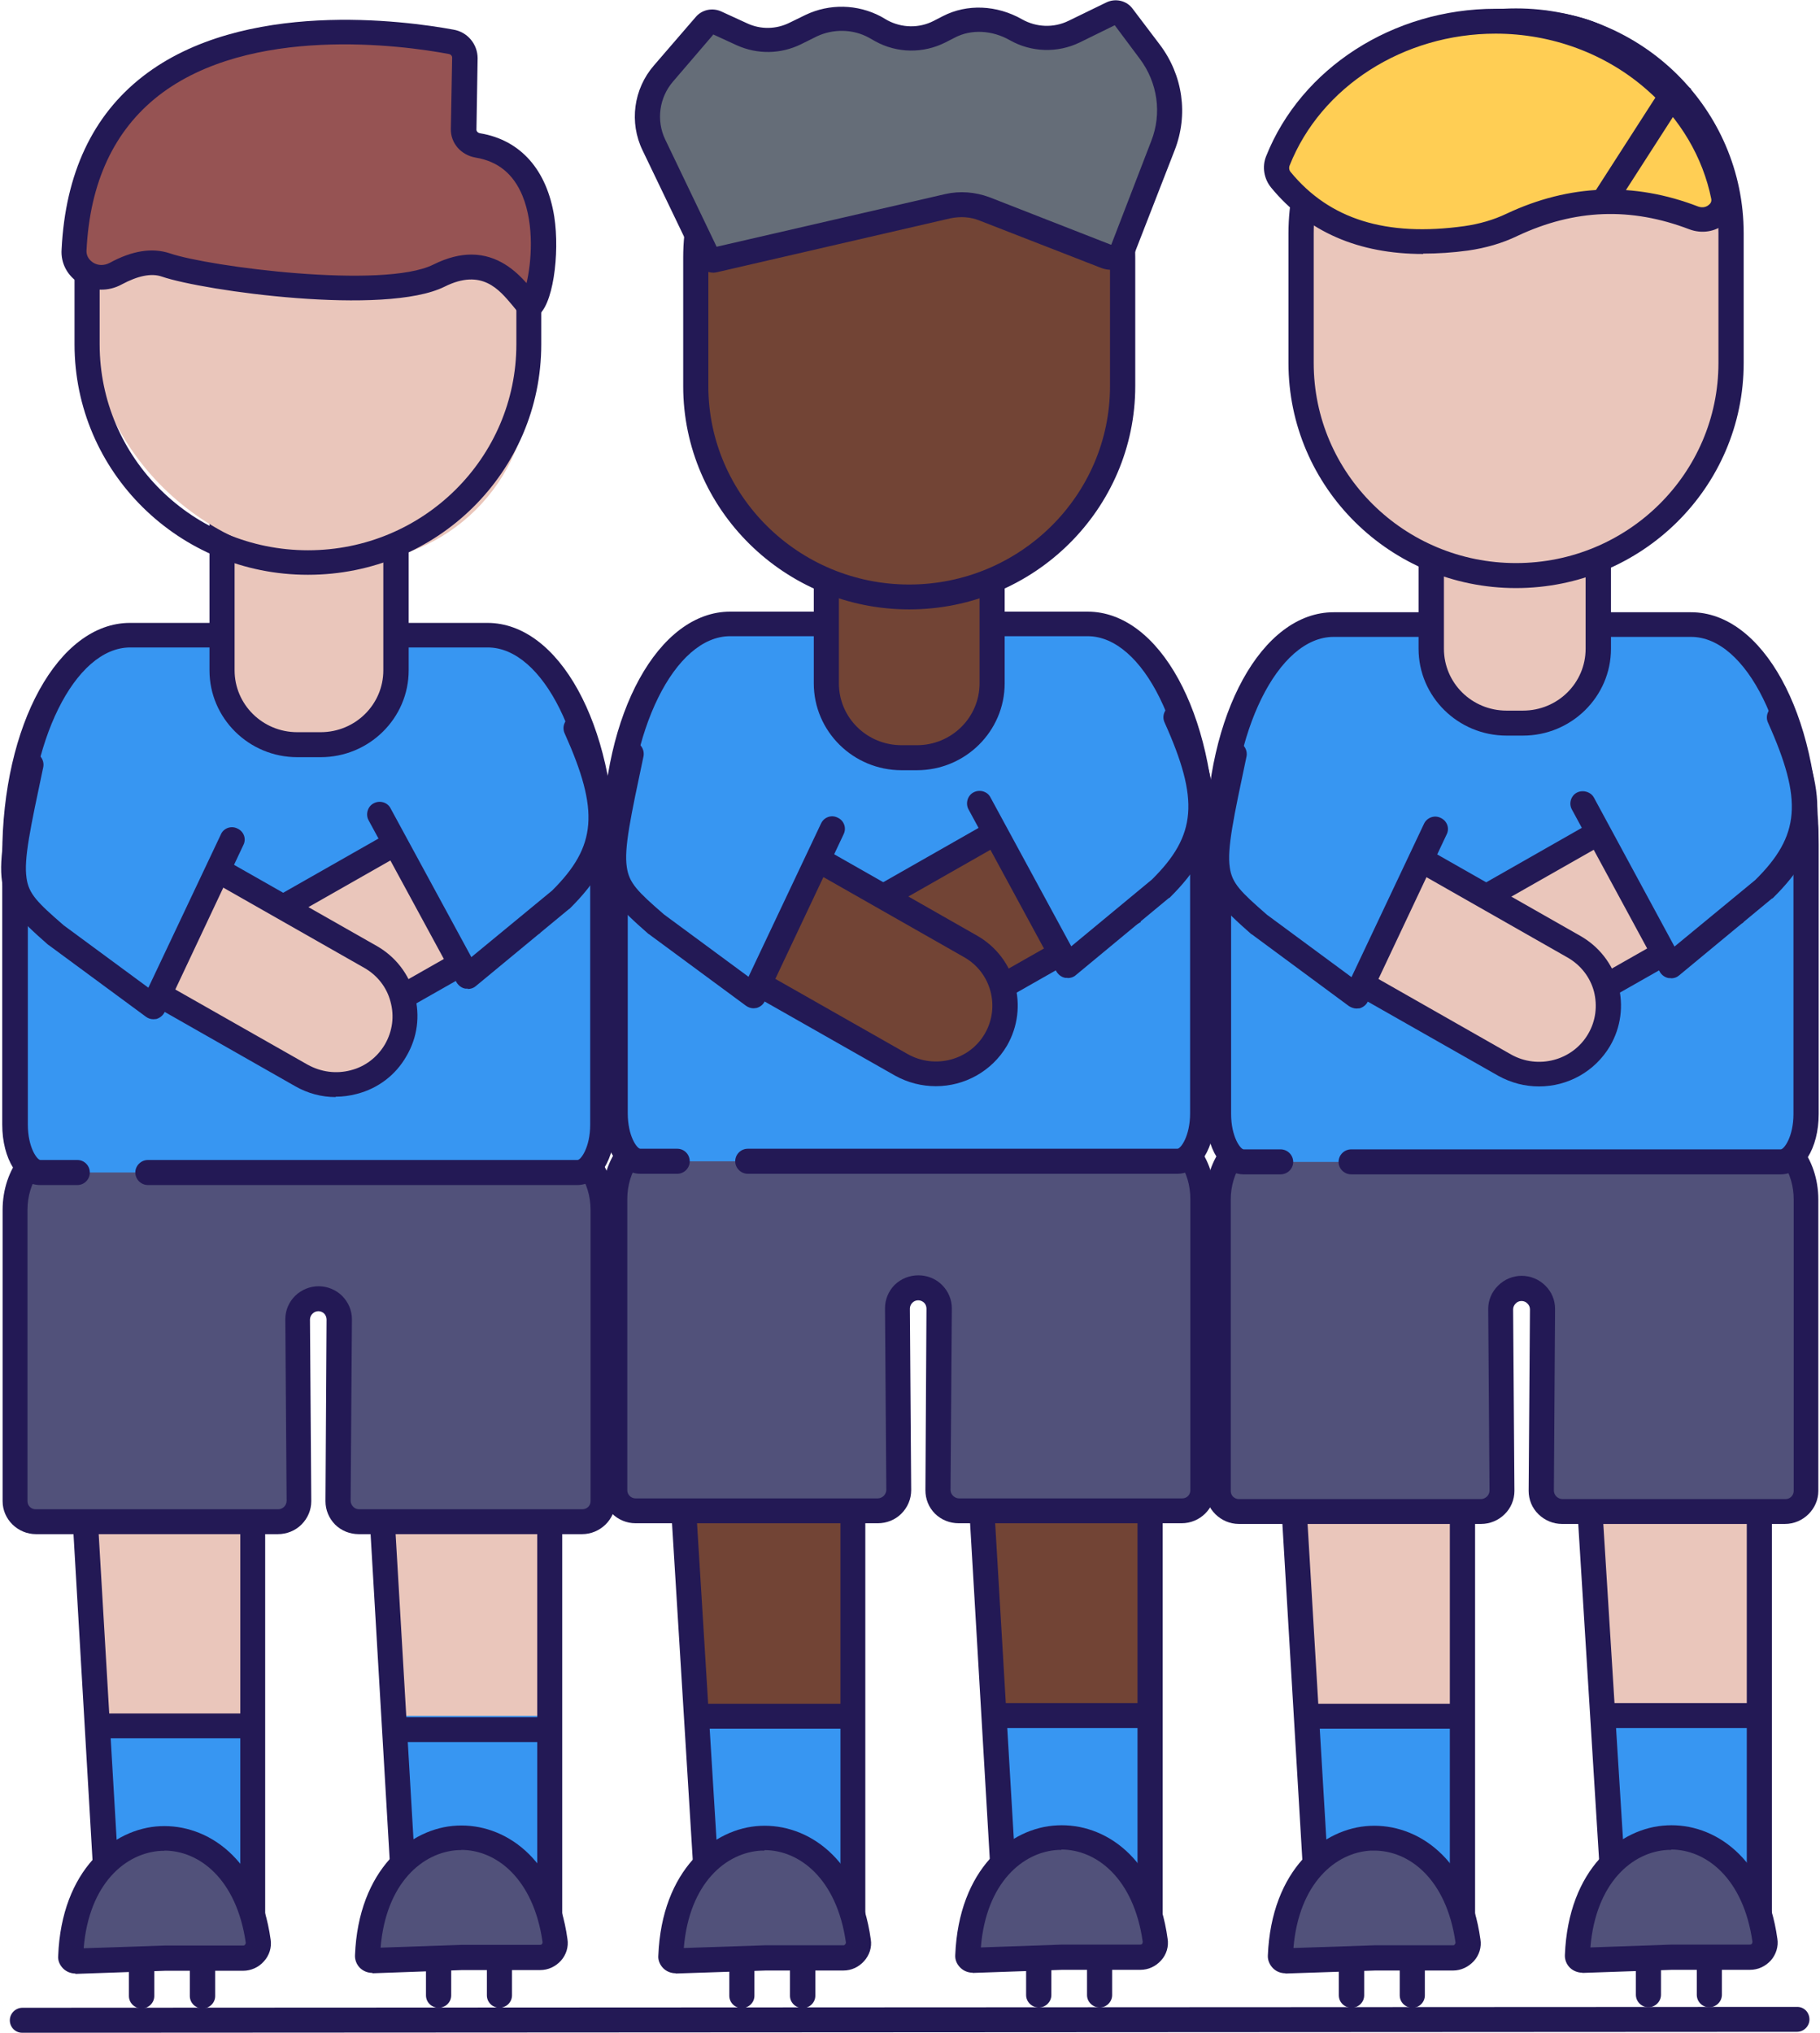 <svg xmlns="http://www.w3.org/2000/svg" xmlns:xlink="http://www.w3.org/1999/xlink" width="60px" height="67px" viewBox="0 0 60 67"><g id="surface1"><path style=" stroke:none;fill-rule:nonzero;fill:rgb(91.765%,77.647%,73.333%);fill-opacity:1;" d="M 18.125 64.094 L 18.125 47.301 L 12.473 47.301 L 12.73 51.922 L 13.422 64.094 "></path><path style=" stroke:none;fill-rule:nonzero;fill:rgb(21.569%,58.824%,94.902%);fill-opacity:1;" d="M 13.234 56.555 L 18.125 56.555 L 18.125 64.094 L 13.234 64.094 Z M 13.234 56.555 "></path><path style=" stroke:none;fill-rule:nonzero;fill:rgb(13.725%,9.804%,33.333%);fill-opacity:1;" d="M 13.012 64.117 L 12.027 47.324 L 18.535 47.324 L 18.535 64.082 L 17.711 64.082 L 17.711 48.309 L 12.91 48.309 L 13.832 64.051 Z M 13.012 64.117 "></path><path style=" stroke:none;fill-rule:nonzero;fill:rgb(31.765%,31.765%,47.843%);fill-opacity:1;" d="M 15.238 64.516 L 12.285 64.617 C 12.191 64.617 12.121 64.547 12.121 64.453 C 12.32 59.531 17.629 59.195 18.305 63.949 C 18.348 64.246 18.117 64.504 17.816 64.504 L 15.238 64.504 Z M 15.238 64.516 "></path><path style=" stroke:none;fill-rule:nonzero;fill:rgb(13.725%,9.804%,33.333%);fill-opacity:1;" d="M 12.277 65.027 C 12.121 65.027 11.977 64.969 11.867 64.863 C 11.758 64.754 11.695 64.598 11.703 64.445 C 11.816 61.621 13.523 60.242 15.07 60.172 C 16.609 60.098 18.332 61.219 18.707 63.91 C 18.75 64.168 18.664 64.434 18.492 64.625 C 18.312 64.82 18.074 64.934 17.805 64.934 L 15.238 64.934 L 12.297 65.039 C 12.297 65.039 12.285 65.039 12.277 65.039 Z M 15.207 60.98 C 15.172 60.98 15.137 60.98 15.102 60.98 C 13.941 61.043 12.723 62.059 12.547 64.195 L 15.23 64.102 L 17.805 64.102 C 17.828 64.102 17.844 64.102 17.867 64.074 C 17.879 64.066 17.887 64.043 17.887 64.012 C 17.586 61.906 16.352 60.973 15.207 60.973 Z M 15.207 60.98 "></path><path style=" stroke:none;fill-rule:nonzero;fill:rgb(13.725%,9.804%,33.333%);fill-opacity:1;" d="M 16.461 66.176 C 16.238 66.176 16.051 65.996 16.051 65.766 L 16.051 64.625 C 16.051 64.402 16.238 64.215 16.461 64.215 C 16.691 64.215 16.879 64.402 16.879 64.625 L 16.879 65.766 C 16.879 65.996 16.691 66.176 16.461 66.176 Z M 16.461 66.176 "></path><path style=" stroke:none;fill-rule:nonzero;fill:rgb(13.725%,9.804%,33.333%);fill-opacity:1;" d="M 14.457 66.176 C 14.23 66.176 14.043 65.996 14.043 65.766 L 14.043 64.625 C 14.043 64.402 14.23 64.215 14.457 64.215 C 14.688 64.215 14.875 64.402 14.875 64.625 L 14.875 65.766 C 14.875 65.996 14.688 66.176 14.457 66.176 Z M 14.457 66.176 "></path><path style=" stroke:none;fill-rule:nonzero;fill:rgb(13.725%,9.804%,33.333%);fill-opacity:1;" d="M 13.242 56.598 L 18.137 56.598 L 18.137 57.418 L 13.242 57.418 Z M 13.242 56.598 "></path><path style=" stroke:none;fill-rule:nonzero;fill:rgb(91.765%,77.647%,73.333%);fill-opacity:1;" d="M 8.324 64.117 L 8.324 47.324 L 2.688 47.324 L 2.945 51.945 L 3.629 64.117 "></path><path style=" stroke:none;fill-rule:nonzero;fill:rgb(21.569%,58.824%,94.902%);fill-opacity:1;" d="M 3.43 56.578 L 8.324 56.578 L 8.324 64.117 L 3.43 64.117 Z M 3.43 56.578 "></path><path style=" stroke:none;fill-rule:nonzero;fill:rgb(13.725%,9.804%,33.333%);fill-opacity:1;" d="M 3.215 64.137 L 2.234 47.324 L 8.742 47.324 L 8.742 64.102 L 7.922 64.102 L 7.922 48.309 L 3.121 48.309 L 4.047 64.074 Z M 3.215 64.137 "></path><path style=" stroke:none;fill-rule:nonzero;fill:rgb(31.765%,31.765%,47.843%);fill-opacity:1;" d="M 5.438 64.535 L 2.484 64.641 C 2.395 64.641 2.32 64.566 2.32 64.473 C 2.516 59.555 7.828 59.215 8.504 63.973 C 8.547 64.266 8.316 64.523 8.016 64.523 L 5.438 64.523 Z M 5.438 64.535 "></path><path style=" stroke:none;fill-rule:nonzero;fill:rgb(13.725%,9.804%,33.333%);fill-opacity:1;" d="M 2.484 65.047 C 2.328 65.047 2.184 64.984 2.082 64.883 C 1.969 64.77 1.902 64.617 1.918 64.461 C 2.031 61.629 3.734 60.262 5.281 60.191 C 6.82 60.121 8.547 61.238 8.922 63.93 C 8.961 64.188 8.879 64.453 8.699 64.648 C 8.527 64.844 8.273 64.957 8.016 64.957 L 5.445 64.957 L 2.508 65.059 C 2.508 65.059 2.5 65.059 2.484 65.059 Z M 5.418 61.004 C 5.387 61.004 5.344 61.004 5.312 61.004 C 4.148 61.066 2.934 62.078 2.758 64.215 L 5.438 64.125 L 8.016 64.125 C 8.047 64.125 8.066 64.117 8.078 64.094 C 8.086 64.082 8.102 64.066 8.102 64.031 C 7.797 61.926 6.562 60.996 5.418 60.996 Z M 5.418 61.004 "></path><path style=" stroke:none;fill-rule:nonzero;fill:rgb(13.725%,9.804%,33.333%);fill-opacity:1;" d="M 6.676 66.199 C 6.445 66.199 6.258 66.016 6.258 65.789 L 6.258 64.648 C 6.258 64.422 6.445 64.238 6.676 64.238 C 6.906 64.238 7.094 64.422 7.094 64.648 L 7.094 65.789 C 7.094 66.016 6.906 66.199 6.676 66.199 Z M 6.676 66.199 "></path><path style=" stroke:none;fill-rule:nonzero;fill:rgb(13.725%,9.804%,33.333%);fill-opacity:1;" d="M 4.668 66.199 C 4.438 66.199 4.25 66.016 4.25 65.789 L 4.25 64.648 C 4.25 64.422 4.438 64.238 4.668 64.238 C 4.898 64.238 5.086 64.422 5.086 64.648 L 5.086 65.789 C 5.086 66.016 4.898 66.199 4.668 66.199 Z M 4.668 66.199 "></path><path style=" stroke:none;fill-rule:nonzero;fill:rgb(13.725%,9.804%,33.333%);fill-opacity:1;" d="M 3.453 56.477 L 8.348 56.477 L 8.348 57.293 L 3.453 57.293 Z M 3.453 56.477 "></path><path style=" stroke:none;fill-rule:nonzero;fill:rgb(44.706%,26.667%,20.784%);fill-opacity:1;" d="M 37.914 64.082 L 37.914 47.293 L 32.258 47.293 L 32.523 51.914 L 33.207 64.082 "></path><path style=" stroke:none;fill-rule:nonzero;fill:rgb(21.569%,58.824%,94.902%);fill-opacity:1;" d="M 33.02 56.547 L 37.914 56.547 L 37.914 64.082 L 33.02 64.082 Z M 33.02 56.547 "></path><path style=" stroke:none;fill-rule:nonzero;fill:rgb(13.725%,9.804%,33.333%);fill-opacity:1;" d="M 32.797 64.117 L 31.812 47.324 L 38.328 47.324 L 38.328 64.074 L 37.5 64.074 L 37.5 48.297 L 32.695 48.297 L 33.625 64.043 Z M 32.797 64.117 "></path><path style=" stroke:none;fill-rule:nonzero;fill:rgb(31.765%,31.765%,47.843%);fill-opacity:1;" d="M 35.023 64.504 L 32.07 64.605 C 31.977 64.605 31.906 64.535 31.906 64.445 C 32.105 59.523 37.414 59.188 38.09 63.938 C 38.133 64.238 37.902 64.496 37.602 64.496 L 35.023 64.496 Z M 35.023 64.504 "></path><path style=" stroke:none;fill-rule:nonzero;fill:rgb(13.725%,9.804%,33.333%);fill-opacity:1;" d="M 32.062 65.02 C 31.906 65.02 31.762 64.957 31.66 64.855 C 31.543 64.742 31.48 64.59 31.492 64.434 C 31.609 61.598 33.309 60.234 34.855 60.164 C 36.398 60.086 38.125 61.211 38.492 63.898 C 38.535 64.152 38.457 64.422 38.277 64.617 C 38.102 64.812 37.859 64.926 37.594 64.926 L 35.023 64.926 L 32.086 65.027 C 32.086 65.027 32.07 65.027 32.062 65.027 Z M 34.992 60.973 C 34.965 60.973 34.922 60.973 34.891 60.973 C 33.727 61.031 32.508 62.051 32.336 64.188 L 35.016 64.094 L 37.594 64.094 C 37.621 64.094 37.645 64.082 37.656 64.066 C 37.664 64.051 37.672 64.031 37.672 64 C 37.375 61.898 36.137 60.961 34.992 60.961 Z M 34.992 60.973 "></path><path style=" stroke:none;fill-rule:nonzero;fill:rgb(13.725%,9.804%,33.333%);fill-opacity:1;" d="M 36.254 66.168 C 36.023 66.168 35.836 65.98 35.836 65.758 L 35.836 64.617 C 35.836 64.391 36.023 64.207 36.254 64.207 C 36.477 64.207 36.664 64.391 36.664 64.617 L 36.664 65.758 C 36.664 65.98 36.477 66.168 36.254 66.168 Z M 36.254 66.168 "></path><path style=" stroke:none;fill-rule:nonzero;fill:rgb(13.725%,9.804%,33.333%);fill-opacity:1;" d="M 34.246 66.168 C 34.016 66.168 33.828 65.98 33.828 65.758 L 33.828 64.617 C 33.828 64.391 34.016 64.207 34.246 64.207 C 34.473 64.207 34.66 64.391 34.66 64.617 L 34.66 65.758 C 34.66 65.98 34.473 66.168 34.246 66.168 Z M 34.246 66.168 "></path><path style=" stroke:none;fill-rule:nonzero;fill:rgb(13.725%,9.804%,33.333%);fill-opacity:1;" d="M 33.02 56.133 L 37.914 56.133 L 37.914 56.957 L 33.02 56.957 Z M 33.02 56.133 "></path><path style=" stroke:none;fill-rule:nonzero;fill:rgb(44.706%,26.667%,20.784%);fill-opacity:1;" d="M 28.125 64.102 L 28.125 47.316 L 22.473 47.316 L 22.73 51.934 L 23.418 64.102 "></path><path style=" stroke:none;fill-rule:nonzero;fill:rgb(21.569%,58.824%,94.902%);fill-opacity:1;" d="M 23.23 56.562 L 28.125 56.562 L 28.125 64.102 L 23.23 64.102 Z M 23.23 56.562 "></path><path style=" stroke:none;fill-rule:nonzero;fill:rgb(13.725%,9.804%,33.333%);fill-opacity:1;" d="M 23.012 64.125 L 22.023 48.082 L 28.527 48.082 L 28.527 64.094 L 27.707 64.094 L 27.707 49.016 L 22.906 49.016 L 23.832 64.066 Z M 23.012 64.125 "></path><path style=" stroke:none;fill-rule:nonzero;fill:rgb(31.765%,31.765%,47.843%);fill-opacity:1;" d="M 25.223 64.523 L 22.273 64.625 C 22.18 64.625 22.105 64.555 22.105 64.461 C 22.305 59.547 27.613 59.203 28.289 63.961 C 28.332 64.258 28.102 64.516 27.801 64.516 L 25.223 64.516 Z M 25.223 64.523 "></path><path style=" stroke:none;fill-rule:nonzero;fill:rgb(13.725%,9.804%,33.333%);fill-opacity:1;" d="M 22.273 65.039 C 22.117 65.039 21.969 64.977 21.867 64.875 C 21.754 64.762 21.688 64.605 21.703 64.453 C 21.816 61.629 23.523 60.25 25.07 60.18 C 26.605 60.109 28.332 61.227 28.707 63.922 C 28.75 64.176 28.664 64.445 28.484 64.641 C 28.312 64.832 28.074 64.949 27.801 64.949 L 25.238 64.949 L 22.293 65.047 C 22.293 65.047 22.285 65.047 22.273 65.047 Z M 25.203 60.996 C 25.172 60.996 25.129 60.996 25.102 60.996 C 23.934 61.055 22.719 62.07 22.543 64.207 L 25.223 64.117 L 27.801 64.117 C 27.824 64.117 27.844 64.117 27.863 64.082 C 27.875 64.074 27.887 64.051 27.887 64.023 C 27.586 61.914 26.348 60.98 25.203 60.98 Z M 25.203 60.996 "></path><path style=" stroke:none;fill-rule:nonzero;fill:rgb(13.725%,9.804%,33.333%);fill-opacity:1;" d="M 26.461 66.188 C 26.23 66.188 26.043 66.004 26.043 65.781 L 26.043 64.641 C 26.043 64.41 26.23 64.23 26.461 64.23 C 26.691 64.23 26.879 64.41 26.879 64.641 L 26.879 65.781 C 26.879 66.004 26.691 66.188 26.461 66.188 Z M 26.461 66.188 "></path><path style=" stroke:none;fill-rule:nonzero;fill:rgb(13.725%,9.804%,33.333%);fill-opacity:1;" d="M 24.453 66.188 C 24.227 66.188 24.043 66.004 24.043 65.781 L 24.043 64.641 C 24.043 64.41 24.227 64.23 24.453 64.23 C 24.684 64.23 24.871 64.41 24.871 64.641 L 24.871 65.781 C 24.871 66.004 24.684 66.188 24.453 66.188 Z M 24.453 66.188 "></path><path style=" stroke:none;fill-rule:nonzero;fill:rgb(13.725%,9.804%,33.333%);fill-opacity:1;" d="M 23.219 56.156 L 28.117 56.156 L 28.117 56.977 L 23.219 56.977 Z M 23.219 56.156 "></path><path style=" stroke:none;fill-rule:nonzero;fill:rgb(91.765%,77.647%,73.333%);fill-opacity:1;" d="M 58.004 64.074 L 58.004 47.293 L 52.352 47.293 L 52.617 51.914 L 53.305 64.074 "></path><path style=" stroke:none;fill-rule:nonzero;fill:rgb(21.569%,58.824%,94.902%);fill-opacity:1;" d="M 53.109 56.547 L 58.004 56.547 L 58.004 64.082 L 53.109 64.082 Z M 53.109 56.547 "></path><path style=" stroke:none;fill-rule:nonzero;fill:rgb(13.725%,9.804%,33.333%);fill-opacity:1;" d="M 52.891 64.102 L 51.914 48.363 L 58.414 48.363 L 58.414 64.074 L 57.586 64.074 L 57.586 49.281 L 52.797 49.281 L 53.719 64.043 Z M 52.891 64.102 "></path><path style=" stroke:none;fill-rule:nonzero;fill:rgb(31.765%,31.765%,47.843%);fill-opacity:1;" d="M 55.109 64.504 L 52.164 64.605 C 52.07 64.605 51.992 64.535 51.992 64.445 C 52.191 59.523 57.5 59.188 58.176 63.938 C 58.219 64.238 57.992 64.496 57.688 64.496 L 55.109 64.496 Z M 55.109 64.504 "></path><path style=" stroke:none;fill-rule:nonzero;fill:rgb(13.725%,9.804%,33.333%);fill-opacity:1;" d="M 52.164 65.02 C 52.008 65.02 51.859 64.957 51.754 64.855 C 51.641 64.742 51.582 64.59 51.59 64.434 C 51.703 61.598 53.41 60.234 54.957 60.164 C 56.492 60.086 58.219 61.211 58.594 63.898 C 58.637 64.152 58.551 64.422 58.379 64.617 C 58.199 64.812 57.961 64.926 57.688 64.926 L 55.125 64.926 L 52.18 65.027 C 52.18 65.027 52.172 65.027 52.164 65.027 Z M 55.094 60.973 C 55.059 60.973 55.016 60.973 54.988 60.973 C 53.82 61.031 52.609 62.051 52.43 64.188 L 55.109 64.094 L 57.688 64.094 C 57.711 64.094 57.73 64.094 57.754 64.066 C 57.766 64.051 57.773 64.031 57.773 64 C 57.473 61.898 56.234 60.961 55.094 60.961 Z M 55.094 60.973 "></path><path style=" stroke:none;fill-rule:nonzero;fill:rgb(13.725%,9.804%,33.333%);fill-opacity:1;" d="M 56.348 66.16 C 56.117 66.16 55.938 65.973 55.938 65.746 L 55.938 64.605 C 55.938 64.383 56.117 64.195 56.348 64.195 C 56.578 64.195 56.766 64.383 56.766 64.605 L 56.766 65.746 C 56.766 65.973 56.578 66.16 56.348 66.16 Z M 56.348 66.16 "></path><path style=" stroke:none;fill-rule:nonzero;fill:rgb(13.725%,9.804%,33.333%);fill-opacity:1;" d="M 54.344 66.16 C 54.117 66.16 53.93 65.973 53.93 65.746 L 53.93 64.605 C 53.93 64.383 54.117 64.195 54.344 64.195 C 54.57 64.195 54.758 64.383 54.758 64.605 L 54.758 65.746 C 54.758 65.973 54.57 66.16 54.344 66.16 Z M 54.344 66.16 "></path><path style=" stroke:none;fill-rule:nonzero;fill:rgb(13.725%,9.804%,33.333%);fill-opacity:1;" d="M 53.109 56.133 L 58.004 56.133 L 58.004 56.957 L 53.109 56.957 Z M 53.109 56.133 "></path><path style=" stroke:none;fill-rule:nonzero;fill:rgb(91.765%,77.647%,73.333%);fill-opacity:1;" d="M 48.211 64.094 L 48.211 47.316 L 42.559 47.316 L 42.82 51.922 L 43.516 64.094 "></path><path style=" stroke:none;fill-rule:nonzero;fill:rgb(21.569%,58.824%,94.902%);fill-opacity:1;" d="M 43.316 56.562 L 48.211 56.562 L 48.211 64.102 L 43.316 64.102 Z M 43.316 56.562 "></path><path style=" stroke:none;fill-rule:nonzero;fill:rgb(13.725%,9.804%,33.333%);fill-opacity:1;" d="M 43.102 64.125 L 42.121 47.609 L 48.629 47.609 L 48.629 64.094 L 47.797 64.094 L 47.797 48.566 L 43.008 48.566 L 43.93 64.066 Z M 43.102 64.125 "></path><path style=" stroke:none;fill-rule:nonzero;fill:rgb(31.765%,31.765%,47.843%);fill-opacity:1;" d="M 45.324 64.523 L 42.371 64.625 C 42.277 64.625 42.207 64.555 42.207 64.461 C 42.402 59.547 47.715 59.203 48.391 63.961 C 48.43 64.258 48.203 64.516 47.902 64.516 L 45.324 64.516 Z M 45.324 64.523 "></path><path style=" stroke:none;fill-rule:nonzero;fill:rgb(13.725%,9.804%,33.333%);fill-opacity:1;" d="M 42.371 65.039 C 42.215 65.039 42.07 64.977 41.969 64.875 C 41.855 64.762 41.789 64.605 41.797 64.453 C 41.914 61.621 43.617 60.25 45.168 60.18 C 46.707 60.109 48.43 61.227 48.805 63.922 C 48.848 64.176 48.766 64.445 48.586 64.641 C 48.406 64.832 48.168 64.949 47.902 64.949 L 45.332 64.949 L 42.395 65.047 C 42.395 65.047 42.383 65.047 42.371 65.047 Z M 45.305 60.996 C 45.273 60.996 45.23 60.996 45.195 60.996 C 44.035 61.055 42.82 62.07 42.641 64.207 L 45.324 64.117 L 47.902 64.117 C 47.922 64.117 47.945 64.117 47.961 64.082 C 47.973 64.074 47.984 64.051 47.984 64.023 C 47.68 61.914 46.445 60.996 45.305 60.996 Z M 45.305 60.996 "></path><path style=" stroke:none;fill-rule:nonzero;fill:rgb(13.725%,9.804%,33.333%);fill-opacity:1;" d="M 46.562 66.176 C 46.332 66.176 46.145 65.996 46.145 65.766 L 46.145 64.625 C 46.145 64.402 46.332 64.215 46.562 64.215 C 46.789 64.215 46.973 64.402 46.973 64.625 L 46.973 65.766 C 46.973 65.996 46.789 66.176 46.562 66.176 Z M 46.562 66.176 "></path><path style=" stroke:none;fill-rule:nonzero;fill:rgb(13.725%,9.804%,33.333%);fill-opacity:1;" d="M 44.555 66.176 C 44.324 66.176 44.137 65.996 44.137 65.766 L 44.137 64.625 C 44.137 64.402 44.324 64.215 44.555 64.215 C 44.785 64.215 44.973 64.402 44.973 64.625 L 44.973 65.766 C 44.973 65.996 44.785 66.176 44.555 66.176 Z M 44.555 66.176 "></path><path style=" stroke:none;fill-rule:nonzero;fill:rgb(13.725%,9.804%,33.333%);fill-opacity:1;" d="M 43.316 56.156 L 48.211 56.156 L 48.211 56.977 L 43.316 56.977 Z M 43.316 56.156 "></path><path style=" stroke:none;fill-rule:nonzero;fill:rgb(31.765%,31.765%,47.843%);fill-opacity:1;" d="M 41.719 37.465 L 57.992 37.465 C 58.855 37.465 59.539 38.387 59.539 39.527 L 59.539 49.129 C 59.539 49.512 59.227 49.812 58.855 49.812 L 51.496 49.812 C 51.113 49.812 50.812 49.504 50.812 49.117 L 50.852 43.133 C 50.852 42.754 50.551 42.445 50.164 42.445 C 49.781 42.445 49.48 42.754 49.48 43.133 L 49.523 49.117 C 49.523 49.504 49.219 49.812 48.836 49.812 L 40.855 49.812 C 40.473 49.812 40.168 49.504 40.168 49.129 L 40.168 39.527 C 40.168 38.387 40.867 37.465 41.719 37.465 Z M 41.719 37.465 "></path><path style=" stroke:none;fill-rule:nonzero;fill:rgb(13.725%,9.804%,33.333%);fill-opacity:1;" d="M 58.855 50.23 L 51.496 50.23 C 51.207 50.23 50.926 50.113 50.719 49.91 C 50.508 49.707 50.395 49.426 50.395 49.141 L 50.438 43.156 C 50.438 43.082 50.406 43.012 50.352 42.961 C 50.25 42.855 50.07 42.855 49.969 42.961 C 49.918 43.012 49.883 43.082 49.883 43.156 L 49.926 49.141 C 49.926 49.426 49.812 49.707 49.602 49.91 C 49.398 50.113 49.117 50.23 48.824 50.23 L 40.844 50.23 C 40.242 50.23 39.742 49.734 39.742 49.141 L 39.742 39.539 C 39.742 38.172 40.625 37.066 41.703 37.066 L 57.98 37.066 C 59.062 37.066 59.945 38.172 59.945 39.539 L 59.945 49.141 C 59.945 49.734 59.445 50.23 58.844 50.23 Z M 50.164 42.051 C 50.457 42.051 50.738 42.168 50.945 42.375 C 51.156 42.582 51.266 42.855 51.266 43.141 L 51.227 49.129 C 51.227 49.203 51.258 49.273 51.309 49.324 C 51.359 49.375 51.438 49.41 51.508 49.41 L 58.867 49.41 C 59.02 49.41 59.133 49.281 59.133 49.141 L 59.133 39.539 C 59.133 38.637 58.617 37.875 57.992 37.875 L 41.719 37.875 C 41.105 37.875 40.574 38.637 40.574 39.539 L 40.574 49.141 C 40.574 49.297 40.695 49.41 40.844 49.41 L 48.824 49.41 C 48.898 49.41 48.969 49.375 49.023 49.324 C 49.074 49.273 49.105 49.203 49.105 49.129 L 49.062 43.141 C 49.062 42.855 49.176 42.582 49.387 42.375 C 49.594 42.168 49.875 42.051 50.164 42.051 Z M 50.164 42.051 "></path><path style=" stroke:none;fill-rule:nonzero;fill:rgb(21.569%,58.824%,94.902%);fill-opacity:1;" d="M 44.547 38.297 L 58.707 38.297 C 59.164 38.297 59.539 37.59 59.539 36.715 L 59.539 27.832 C 59.539 23.824 57.836 20.582 55.75 20.582 L 43.965 20.582 C 41.863 20.582 40.168 23.824 40.168 27.832 L 40.168 36.715 C 40.168 37.59 40.543 38.297 41 38.297 L 42.215 38.297 "></path><path style=" stroke:none;fill-rule:nonzero;fill:rgb(13.725%,9.804%,33.333%);fill-opacity:1;" d="M 58.707 38.707 L 44.547 38.707 C 44.316 38.707 44.129 38.523 44.129 38.297 C 44.129 38.07 44.316 37.883 44.547 37.883 L 58.707 37.883 C 58.812 37.883 59.125 37.473 59.125 36.715 L 59.125 27.832 C 59.125 24.125 57.578 20.992 55.75 20.992 L 43.965 20.992 C 42.133 20.992 40.586 24.125 40.586 27.832 L 40.586 36.715 C 40.586 37.473 40.898 37.883 41 37.883 L 42.215 37.883 C 42.445 37.883 42.633 38.07 42.633 38.297 C 42.633 38.523 42.445 38.707 42.215 38.707 L 41 38.707 C 40.293 38.707 39.754 37.855 39.754 36.715 L 39.754 27.832 C 39.754 23.535 41.602 20.18 43.965 20.18 L 55.75 20.18 C 58.105 20.18 59.957 23.535 59.957 27.832 L 59.957 36.715 C 59.957 37.855 59.422 38.707 58.707 38.707 Z M 58.707 38.707 "></path><path style=" stroke:none;fill-rule:nonzero;fill:rgb(91.765%,77.647%,73.333%);fill-opacity:1;" d="M 49.938 13.945 C 51.461 13.945 52.691 15.164 52.691 16.664 L 52.691 21.125 C 52.691 22.629 51.461 23.844 49.938 23.844 C 48.418 23.844 47.184 22.629 47.184 21.125 L 47.184 16.664 C 47.184 15.164 48.418 13.945 49.938 13.945 Z M 49.938 13.945 "></path><path style=" stroke:none;fill-rule:nonzero;fill:rgb(13.725%,9.804%,33.333%);fill-opacity:1;" d="M 50.207 24.246 L 49.668 24.246 C 48.066 24.246 46.766 22.961 46.766 21.383 L 46.766 16.391 C 46.766 14.809 48.066 13.523 49.668 13.523 L 50.207 13.523 C 51.805 13.523 53.109 14.809 53.109 16.391 L 53.109 21.383 C 53.109 22.961 51.805 24.246 50.207 24.246 Z M 49.668 14.348 C 48.523 14.348 47.602 15.258 47.602 16.391 L 47.602 21.383 C 47.602 22.512 48.523 23.422 49.668 23.422 L 50.207 23.422 C 51.352 23.422 52.273 22.512 52.273 21.383 L 52.273 16.391 C 52.273 15.258 51.352 14.348 50.207 14.348 Z M 49.668 14.348 "></path><path style=" stroke:none;fill-rule:nonzero;fill:rgb(91.765%,77.647%,73.333%);fill-opacity:1;" d="M 49.906 0.688 L 50 0.688 C 53.898 0.688 57.055 3.809 57.055 7.66 L 57.055 11.953 C 57.055 15.816 53.879 18.957 49.969 18.957 C 46.059 18.957 42.883 15.816 42.883 11.953 L 42.883 7.617 C 42.883 3.789 46.031 0.676 49.906 0.676 Z M 49.906 0.688 "></path><path style=" stroke:none;fill-rule:nonzero;fill:rgb(13.725%,9.804%,33.333%);fill-opacity:1;" d="M 49.977 19.383 C 45.836 19.383 42.477 16.062 42.477 11.965 L 42.477 7.691 C 42.477 3.594 45.836 0.277 49.977 0.277 C 54.125 0.277 57.484 3.594 57.484 7.691 L 57.484 11.965 C 57.484 16.062 54.125 19.383 49.977 19.383 Z M 49.977 1.098 C 46.289 1.098 43.309 4.055 43.309 7.691 L 43.309 11.965 C 43.309 15.609 46.297 18.559 49.977 18.559 C 53.668 18.559 56.652 15.602 56.652 11.965 L 56.652 7.691 C 56.652 4.047 53.656 1.098 49.977 1.098 Z M 49.977 1.098 "></path><path style=" stroke:none;fill-rule:nonzero;fill:rgb(100%,80.784%,32.941%);fill-opacity:1;" d="M 48.328 7.855 C 45.742 8.215 43.648 7.66 42.227 5.926 C 42.078 5.754 42.051 5.516 42.133 5.301 C 43.223 2.555 46.094 0.688 49.305 0.688 C 52.516 0.688 53.18 1.426 54.555 2.617 C 55.707 3.625 56.527 4.957 56.816 6.449 C 56.922 6.965 56.359 7.367 55.828 7.168 C 53.734 6.367 51.746 6.5 49.832 7.395 C 49.355 7.617 48.848 7.762 48.312 7.848 Z M 48.328 7.855 "></path><path style=" stroke:none;fill-rule:nonzero;fill:rgb(13.725%,9.804%,33.333%);fill-opacity:1;" d="M 46.914 8.371 C 44.785 8.371 43.102 7.641 41.906 6.184 C 41.668 5.895 41.602 5.496 41.738 5.156 C 42.891 2.246 45.93 0.289 49.305 0.289 C 52.684 0.289 53.324 1.004 54.836 2.324 C 56.082 3.41 56.93 4.848 57.234 6.391 C 57.305 6.758 57.168 7.129 56.867 7.375 C 56.547 7.641 56.102 7.711 55.695 7.559 C 53.762 6.82 51.914 6.891 50.031 7.773 C 49.523 8.02 48.969 8.176 48.398 8.258 C 47.891 8.328 47.391 8.359 46.922 8.359 Z M 49.305 1.109 C 46.27 1.109 43.547 2.855 42.516 5.453 C 42.488 5.523 42.496 5.609 42.547 5.668 C 43.828 7.23 45.699 7.812 48.277 7.453 C 48.766 7.383 49.234 7.25 49.668 7.043 C 51.734 6.07 53.863 5.988 55.988 6.809 C 56.133 6.859 56.254 6.82 56.328 6.758 C 56.383 6.715 56.434 6.656 56.414 6.551 C 56.141 5.195 55.391 3.91 54.281 2.949 C 52.93 1.766 51.156 1.109 49.305 1.109 Z M 49.305 1.109 "></path><path style=" stroke:none;fill-rule:nonzero;fill:rgb(13.725%,9.804%,33.333%);fill-opacity:1;" d="M 52.504 6.434 L 55.047 2.48 L 55.75 2.926 L 53.207 6.879 Z M 52.504 6.434 "></path><path style=" stroke:none;fill-rule:nonzero;fill:rgb(91.765%,77.647%,73.333%);fill-opacity:1;" d="M 57.277 30.051 L 55.34 31.148 L 52.121 32.977 L 50.227 34.055 C 49.141 34.672 47.746 34.301 47.125 33.223 C 46.5 32.145 46.871 30.766 47.961 30.152 L 48.766 29.699 L 52.473 27.594 L 56.117 25.523 C 56.434 25.344 56.773 25.242 57.109 25.223 C 57.953 25.172 58.781 25.582 59.227 26.355 C 59.312 26.496 59.371 26.641 59.422 26.785 C 59.457 26.863 59.48 26.957 59.488 27.051 C 59.516 27.188 59.531 27.328 59.531 27.461 "></path><path style=" stroke:none;fill-rule:nonzero;fill:rgb(13.725%,9.804%,33.333%);fill-opacity:1;" d="M 49.098 34.762 C 48.16 34.762 47.254 34.281 46.758 33.43 C 46.406 32.812 46.297 32.094 46.484 31.406 C 46.672 30.715 47.125 30.141 47.746 29.793 L 55.902 25.148 C 56.266 24.949 56.664 24.832 57.074 24.801 C 58.105 24.742 59.07 25.242 59.582 26.125 C 59.676 26.305 59.758 26.465 59.809 26.641 C 59.84 26.742 59.875 26.844 59.891 26.957 C 59.926 27.109 59.945 27.273 59.945 27.441 L 59.113 27.441 C 59.113 27.328 59.113 27.215 59.082 27.102 C 59.07 27.02 59.055 26.949 59.031 26.887 C 58.988 26.762 58.938 26.648 58.867 26.527 C 58.508 25.918 57.844 25.559 57.133 25.609 C 56.852 25.633 56.57 25.715 56.32 25.859 L 48.16 30.5 C 47.723 30.746 47.422 31.148 47.289 31.621 C 47.16 32.094 47.227 32.598 47.477 33.02 C 47.984 33.902 49.125 34.195 50.02 33.695 L 57.066 29.691 L 57.484 30.398 L 50.438 34.402 C 50.012 34.641 49.551 34.754 49.098 34.754 Z M 49.098 34.762 "></path><path style=" stroke:none;fill-rule:nonzero;fill:rgb(21.569%,58.824%,94.902%);fill-opacity:1;" d="M 58.668 23.641 C 59.914 26.414 59.77 27.719 58.156 29.297 L 55.094 31.836 L 52.191 26.484 "></path><path style=" stroke:none;fill-rule:nonzero;fill:rgb(13.725%,9.804%,33.333%);fill-opacity:1;" d="M 55.094 32.238 C 55.059 32.238 55.039 32.238 55.008 32.238 C 54.887 32.215 54.777 32.137 54.719 32.031 L 51.82 26.68 C 51.711 26.484 51.789 26.227 51.984 26.125 C 52.18 26.023 52.445 26.098 52.547 26.289 L 55.203 31.199 L 57.867 29.004 C 59.344 27.543 59.438 26.383 58.285 23.816 C 58.191 23.609 58.285 23.363 58.492 23.27 C 58.695 23.18 58.945 23.27 59.039 23.477 C 60.352 26.383 60.207 27.863 58.449 29.598 C 58.449 29.598 58.43 29.617 58.414 29.617 L 55.352 32.152 C 55.281 32.215 55.188 32.246 55.082 32.246 Z M 58.156 29.297 Z M 58.156 29.297 "></path><path style=" stroke:none;fill-rule:nonzero;fill:rgb(91.765%,77.647%,73.333%);fill-opacity:1;" d="M 40.305 28.5 C 40.305 28.363 40.312 28.223 40.344 28.09 C 40.363 27.996 40.387 27.914 40.406 27.82 C 40.457 27.676 40.523 27.523 40.602 27.391 C 41.055 26.621 41.891 26.211 42.727 26.262 C 43.07 26.281 43.402 26.371 43.711 26.559 L 47.363 28.629 L 51.07 30.738 L 51.871 31.191 C 52.961 31.805 53.336 33.184 52.711 34.262 C 52.086 35.336 50.695 35.707 49.602 35.094 L 47.715 34.016 L 44.492 32.188 L 42.559 31.09 "></path><path style=" stroke:none;fill-rule:nonzero;fill:rgb(13.725%,9.804%,33.333%);fill-opacity:1;" d="M 50.738 35.809 C 50.277 35.809 49.824 35.695 49.398 35.461 L 42.352 31.457 L 42.77 30.746 L 49.812 34.754 C 50.703 35.258 51.848 34.957 52.359 34.074 C 52.609 33.645 52.668 33.148 52.547 32.676 C 52.422 32.207 52.109 31.805 51.676 31.559 L 43.516 26.914 C 43.266 26.773 42.992 26.691 42.703 26.672 C 41.984 26.621 41.32 26.98 40.969 27.594 C 40.906 27.711 40.844 27.832 40.812 27.941 C 40.789 28.02 40.773 28.09 40.762 28.148 C 40.738 28.273 40.719 28.387 40.73 28.488 L 39.898 28.488 C 39.898 28.32 39.918 28.156 39.953 27.996 C 39.969 27.902 39.992 27.789 40.035 27.688 C 40.086 27.523 40.168 27.352 40.262 27.188 C 40.781 26.289 41.738 25.789 42.77 25.848 C 43.18 25.883 43.578 25.996 43.93 26.199 L 52.086 30.84 C 52.711 31.191 53.16 31.766 53.348 32.453 C 53.531 33.141 53.438 33.859 53.078 34.477 C 52.574 35.328 51.676 35.809 50.738 35.809 Z M 50.738 35.809 "></path><path style=" stroke:none;fill-rule:nonzero;fill:rgb(21.569%,58.824%,94.902%);fill-opacity:1;" d="M 47.328 27.34 L 44.734 32.84 L 41.531 30.48 C 40.402 29.488 40.125 27.609 40.711 24.855 "></path><path style=" stroke:none;fill-rule:nonzero;fill:rgb(13.725%,9.804%,33.333%);fill-opacity:1;" d="M 44.719 33.242 C 44.641 33.242 44.547 33.211 44.469 33.16 L 41.27 30.797 C 41.27 30.797 41.25 30.789 41.242 30.781 C 39.371 29.137 39.422 28.887 40.285 24.77 C 40.328 24.547 40.551 24.41 40.773 24.453 C 41 24.492 41.137 24.719 41.094 24.934 C 40.668 26.949 40.449 27.965 40.543 28.594 C 40.617 29.117 40.898 29.391 41.77 30.152 L 44.555 32.207 L 46.945 27.152 C 47.039 26.949 47.289 26.855 47.492 26.957 C 47.703 27.051 47.797 27.297 47.691 27.504 L 45.094 33.008 C 45.043 33.121 44.938 33.199 44.828 33.234 C 44.793 33.234 44.762 33.242 44.719 33.242 Z M 44.719 33.242 "></path><path style=" stroke:none;fill-rule:nonzero;fill:rgb(21.569%,58.824%,94.902%);fill-opacity:1;" d="M 42.719 24.957 L 44.734 24.957 L 44.734 26.699 L 42.719 26.699 Z M 42.719 24.957 "></path><path style=" stroke:none;fill-rule:nonzero;fill:rgb(31.765%,31.765%,47.843%);fill-opacity:1;" d="M 21.824 37.453 L 38.102 37.453 C 38.961 37.453 39.648 38.379 39.648 39.52 L 39.648 49.117 C 39.648 49.504 39.336 49.797 38.961 49.797 L 31.609 49.797 C 31.219 49.797 30.918 49.488 30.918 49.109 L 30.961 43.121 C 30.961 42.746 30.66 42.438 30.277 42.438 C 29.891 42.438 29.586 42.746 29.586 43.121 L 29.629 49.109 C 29.629 49.488 29.328 49.797 28.945 49.797 L 20.961 49.797 C 20.578 49.797 20.277 49.488 20.277 49.117 L 20.277 39.52 C 20.277 38.379 20.977 37.453 21.824 37.453 Z M 21.824 37.453 "></path><path style=" stroke:none;fill-rule:nonzero;fill:rgb(13.725%,9.804%,33.333%);fill-opacity:1;" d="M 38.961 50.207 L 31.609 50.207 C 31.312 50.207 31.035 50.098 30.824 49.891 C 30.617 49.684 30.508 49.41 30.508 49.117 L 30.543 43.133 C 30.543 43.062 30.516 42.988 30.465 42.938 C 30.355 42.832 30.184 42.832 30.078 42.938 C 30.027 42.988 29.996 43.062 29.996 43.133 L 30.039 49.117 C 30.039 49.41 29.922 49.684 29.715 49.891 C 29.508 50.098 29.227 50.207 28.938 50.207 L 20.953 50.207 C 20.352 50.207 19.852 49.719 19.852 49.117 L 19.852 39.52 C 19.852 38.148 20.738 37.043 21.816 37.043 L 38.09 37.043 C 39.172 37.043 40.055 38.148 40.055 39.52 L 40.055 49.117 C 40.055 49.719 39.559 50.207 38.953 50.207 Z M 30.277 42.035 C 30.566 42.035 30.848 42.145 31.055 42.352 C 31.262 42.559 31.379 42.832 31.379 43.121 L 31.336 49.109 C 31.336 49.18 31.367 49.254 31.422 49.305 C 31.473 49.355 31.543 49.387 31.617 49.387 L 38.973 49.387 C 39.133 49.387 39.242 49.266 39.242 49.117 L 39.242 39.52 C 39.242 38.613 38.723 37.855 38.102 37.855 L 21.824 37.855 C 21.215 37.855 20.68 38.613 20.68 39.52 L 20.68 49.117 C 20.68 49.273 20.809 49.387 20.953 49.387 L 28.938 49.387 C 29.008 49.387 29.082 49.355 29.133 49.305 C 29.184 49.254 29.219 49.18 29.219 49.109 L 29.176 43.121 C 29.176 42.832 29.289 42.559 29.492 42.352 C 29.703 42.145 29.984 42.035 30.277 42.035 Z M 30.277 42.035 "></path><path style=" stroke:none;fill-rule:nonzero;fill:rgb(21.569%,58.824%,94.902%);fill-opacity:1;" d="M 24.652 38.277 L 38.816 38.277 C 39.277 38.277 39.648 37.566 39.648 36.691 L 39.648 27.812 C 39.648 23.809 37.945 20.559 35.855 20.559 L 24.07 20.559 C 21.969 20.559 20.277 23.809 20.277 27.812 L 20.277 36.691 C 20.277 37.566 20.652 38.277 21.109 38.277 L 22.328 38.277 "></path><path style=" stroke:none;fill-rule:nonzero;fill:rgb(13.725%,9.804%,33.333%);fill-opacity:1;" d="M 38.828 38.688 L 24.652 38.688 C 24.426 38.688 24.238 38.5 24.238 38.277 C 24.238 38.047 24.426 37.863 24.652 37.863 L 38.816 37.863 C 38.922 37.863 39.234 37.453 39.234 36.691 L 39.234 27.812 C 39.234 24.102 37.684 20.969 35.855 20.969 L 24.07 20.969 C 22.242 20.969 20.695 24.102 20.695 27.812 L 20.695 36.691 C 20.695 37.453 21.004 37.863 21.109 37.863 L 22.328 37.863 C 22.555 37.863 22.738 38.047 22.738 38.277 C 22.738 38.5 22.555 38.688 22.328 38.688 L 21.109 38.688 C 20.406 38.688 19.859 37.832 19.859 36.691 L 19.859 27.812 C 19.859 23.516 21.711 20.16 24.07 20.16 L 35.855 20.16 C 38.219 20.16 40.062 23.516 40.062 27.812 L 40.062 36.691 C 40.062 37.832 39.535 38.688 38.816 38.688 Z M 38.828 38.688 "></path><path style=" stroke:none;fill-rule:nonzero;fill:rgb(44.706%,26.667%,20.784%);fill-opacity:1;" d="M 29.973 15.156 C 31.48 15.156 32.711 16.367 32.711 17.859 L 32.711 22.273 C 32.711 23.766 31.48 24.977 29.973 24.977 C 28.461 24.977 27.238 23.766 27.238 22.273 L 27.238 17.859 C 27.238 16.367 28.461 15.156 29.973 15.156 Z M 29.973 15.156 "></path><path style=" stroke:none;fill-rule:nonzero;fill:rgb(13.725%,9.804%,33.333%);fill-opacity:1;" d="M 30.227 25.387 L 29.723 25.387 C 28.125 25.387 26.828 24.102 26.828 22.523 L 26.828 17.613 C 26.828 16.031 28.125 14.75 29.723 14.75 L 30.227 14.75 C 31.824 14.75 33.121 16.031 33.121 17.613 L 33.121 22.523 C 33.121 24.102 31.824 25.387 30.227 25.387 Z M 29.723 15.566 C 28.578 15.566 27.656 16.484 27.656 17.613 L 27.656 22.523 C 27.656 23.652 28.578 24.562 29.723 24.562 L 30.227 24.562 C 31.367 24.562 32.293 23.652 32.293 22.523 L 32.293 17.613 C 32.293 16.484 31.367 15.566 30.227 15.566 Z M 29.723 15.566 "></path><path style=" stroke:none;fill-rule:nonzero;fill:rgb(44.706%,26.667%,20.784%);fill-opacity:1;" d="M 29.902 1.543 L 30.039 1.543 C 33.883 1.543 37 4.621 37 8.422 L 37 12.727 C 37 16.562 33.848 19.676 29.961 19.676 C 26.078 19.676 22.926 16.562 22.926 12.727 L 22.926 8.422 C 22.926 4.621 26.043 1.543 29.891 1.543 Z M 29.902 1.543 "></path><path style=" stroke:none;fill-rule:nonzero;fill:rgb(13.725%,9.804%,33.333%);fill-opacity:1;" d="M 29.973 20.086 C 25.871 20.086 22.523 16.793 22.523 12.727 L 22.523 8.492 C 22.523 4.434 25.859 1.133 29.973 1.133 C 34.086 1.133 37.426 4.426 37.426 8.492 L 37.426 12.727 C 37.426 16.781 34.086 20.086 29.973 20.086 Z M 29.973 1.953 C 26.324 1.953 23.352 4.887 23.352 8.492 L 23.352 12.727 C 23.352 16.328 26.324 19.266 29.973 19.266 C 33.625 19.266 36.594 16.328 36.594 12.727 L 36.594 8.492 C 36.594 4.887 33.625 1.953 29.973 1.953 Z M 29.973 1.953 "></path><path style=" stroke:none;fill-rule:nonzero;fill:rgb(39.608%,42.745%,47.059%);fill-opacity:1;" d="M 23.324 8.441 L 21.559 4.777 C 21.184 3.996 21.305 3.07 21.867 2.41 L 23.25 0.812 C 23.336 0.711 23.48 0.676 23.602 0.738 L 24.453 1.133 C 25.016 1.387 25.66 1.375 26.211 1.109 L 26.734 0.852 C 27.398 0.523 28.176 0.543 28.832 0.895 L 29.047 1.02 C 29.645 1.336 30.355 1.348 30.961 1.047 L 31.262 0.895 C 31.969 0.531 32.789 0.594 33.477 0.984 C 34.07 1.324 34.785 1.348 35.398 1.047 L 36.637 0.438 C 36.758 0.379 36.93 0.41 37.008 0.523 L 37.902 1.707 C 38.578 2.598 38.734 3.766 38.34 4.805 L 37.008 8.227 C 36.93 8.43 36.676 8.535 36.461 8.449 L 32.457 6.891 C 32.07 6.738 31.645 6.707 31.242 6.801 L 23.574 8.566 C 23.457 8.586 23.352 8.535 23.301 8.441 Z M 23.324 8.441 "></path><path style=" stroke:none;fill-rule:nonzero;fill:rgb(13.725%,9.804%,33.333%);fill-opacity:1;" d="M 23.531 8.988 C 23.281 8.988 23.055 8.852 22.949 8.629 C 22.949 8.629 21.184 4.957 21.184 4.957 C 20.738 4.039 20.883 2.934 21.559 2.156 L 22.941 0.555 C 23.148 0.316 23.488 0.246 23.781 0.379 L 24.633 0.77 C 25.078 0.977 25.59 0.969 26.035 0.746 L 26.555 0.492 C 27.348 0.113 28.27 0.137 29.039 0.543 L 29.254 0.668 C 29.734 0.926 30.305 0.934 30.781 0.688 L 31.086 0.531 C 31.883 0.121 32.863 0.164 33.695 0.637 C 34.164 0.902 34.734 0.926 35.223 0.688 L 36.461 0.086 C 36.77 -0.07 37.145 0.02 37.34 0.289 L 38.234 1.469 C 38.996 2.477 39.184 3.781 38.723 4.957 L 37.391 8.379 C 37.32 8.574 37.168 8.738 36.957 8.824 C 36.75 8.914 36.512 8.914 36.305 8.832 L 32.301 7.273 C 31.992 7.145 31.66 7.129 31.336 7.195 L 23.668 8.965 C 23.617 8.977 23.562 8.988 23.523 8.988 Z M 23.695 8.277 Z M 23.508 1.148 L 22.191 2.684 C 21.73 3.215 21.629 3.973 21.93 4.598 L 23.625 8.133 L 31.156 6.398 C 31.645 6.285 32.148 6.328 32.617 6.5 L 36.613 8.062 C 36.613 8.062 36.637 8.062 36.637 8.062 L 37.953 4.648 C 38.312 3.738 38.16 2.719 37.578 1.941 L 36.75 0.832 L 35.598 1.398 C 34.855 1.758 33.992 1.723 33.289 1.324 C 32.711 0.996 32.02 0.953 31.473 1.242 L 31.168 1.398 C 30.441 1.766 29.578 1.758 28.859 1.363 L 28.645 1.242 C 28.117 0.953 27.469 0.945 26.93 1.199 L 26.41 1.457 C 25.742 1.785 24.977 1.801 24.289 1.492 L 23.508 1.133 Z M 23.508 1.148 "></path><path style=" stroke:none;fill-rule:nonzero;fill:rgb(44.706%,26.667%,20.784%);fill-opacity:1;" d="M 37.383 30.035 L 35.453 31.141 L 32.23 32.969 L 30.336 34.043 C 29.246 34.66 27.852 34.289 27.23 33.211 C 26.605 32.137 26.98 30.758 28.074 30.141 L 28.871 29.691 L 32.582 27.582 L 36.23 25.508 C 36.543 25.336 36.887 25.234 37.219 25.215 C 38.059 25.164 38.891 25.574 39.336 26.34 C 39.422 26.484 39.484 26.629 39.535 26.773 C 39.566 26.855 39.586 26.949 39.594 27.043 C 39.629 27.172 39.637 27.316 39.637 27.453 "></path><path style=" stroke:none;fill-rule:nonzero;fill:rgb(13.725%,9.804%,33.333%);fill-opacity:1;" d="M 29.219 34.754 C 28.977 34.754 28.75 34.719 28.508 34.66 C 27.812 34.477 27.23 34.031 26.879 33.414 C 26.137 32.145 26.586 30.512 27.875 29.785 L 36.031 25.141 C 36.398 24.934 36.793 24.82 37.203 24.793 C 38.234 24.727 39.203 25.234 39.711 26.117 C 39.805 26.289 39.887 26.457 39.941 26.629 C 39.969 26.734 40.004 26.836 40.023 26.949 C 40.055 27.102 40.074 27.266 40.074 27.43 L 39.242 27.43 C 39.242 27.316 39.242 27.203 39.211 27.094 C 39.203 27.008 39.184 26.938 39.16 26.879 C 39.117 26.75 39.066 26.641 38.996 26.52 C 38.641 25.91 37.977 25.551 37.262 25.602 C 36.98 25.625 36.699 25.703 36.449 25.848 L 28.289 30.492 C 27.852 30.738 27.555 31.141 27.418 31.613 C 27.289 32.082 27.355 32.586 27.605 33.008 C 27.852 33.438 28.262 33.738 28.738 33.871 C 29.219 33.992 29.723 33.93 30.148 33.688 L 37.195 29.684 L 37.613 30.387 L 30.566 34.395 C 30.148 34.633 29.695 34.754 29.227 34.754 Z M 29.219 34.754 "></path><path style=" stroke:none;fill-rule:nonzero;fill:rgb(21.569%,58.824%,94.902%);fill-opacity:1;" d="M 38.773 23.621 C 40.023 26.391 39.875 27.695 38.27 29.281 L 35.203 31.816 L 32.301 26.465 "></path><path style=" stroke:none;fill-rule:nonzero;fill:rgb(13.725%,9.804%,33.333%);fill-opacity:1;" d="M 35.203 32.23 C 35.172 32.23 35.152 32.23 35.117 32.23 C 34.992 32.207 34.891 32.125 34.828 32.023 L 31.926 26.672 C 31.824 26.477 31.898 26.219 32.094 26.117 C 32.293 26.012 32.551 26.082 32.652 26.281 L 35.316 31.191 L 37.977 28.988 C 39.449 27.531 39.543 26.371 38.391 23.809 C 38.297 23.602 38.391 23.355 38.602 23.262 C 38.809 23.168 39.055 23.262 39.148 23.465 C 40.457 26.371 40.312 27.852 38.559 29.59 C 38.559 29.59 38.535 29.605 38.527 29.605 L 35.461 32.145 C 35.391 32.207 35.297 32.238 35.188 32.238 Z M 38.27 29.289 Z M 38.27 29.289 "></path><path style=" stroke:none;fill-rule:nonzero;fill:rgb(44.706%,26.667%,20.784%);fill-opacity:1;" d="M 20.414 28.488 C 20.414 28.355 20.422 28.211 20.457 28.078 C 20.477 27.984 20.5 27.902 20.516 27.812 C 20.57 27.668 20.629 27.512 20.715 27.379 C 21.16 26.609 22.004 26.199 22.832 26.25 C 23.18 26.27 23.508 26.363 23.82 26.547 L 27.469 28.621 L 31.18 30.73 L 31.977 31.176 C 33.07 31.793 33.445 33.172 32.82 34.246 C 32.199 35.328 30.805 35.695 29.715 35.078 L 27.824 34.004 L 24.602 32.176 L 22.668 31.074 "></path><path style=" stroke:none;fill-rule:nonzero;fill:rgb(13.725%,9.804%,33.333%);fill-opacity:1;" d="M 30.848 35.801 C 30.391 35.801 29.934 35.688 29.508 35.453 L 22.461 31.449 L 22.875 30.738 L 29.922 34.742 C 30.816 35.246 31.961 34.949 32.469 34.066 C 32.977 33.184 32.676 32.051 31.781 31.547 L 23.625 26.906 C 23.375 26.762 23.105 26.68 22.812 26.664 C 22.098 26.609 21.43 26.965 21.078 27.582 C 21.016 27.695 20.953 27.82 20.922 27.934 C 20.902 28.004 20.883 28.078 20.867 28.141 C 20.852 28.262 20.84 28.375 20.84 28.477 L 20.008 28.477 C 20.008 28.312 20.031 28.148 20.059 27.984 C 20.082 27.891 20.102 27.781 20.141 27.676 C 20.195 27.512 20.277 27.34 20.371 27.172 C 20.891 26.281 21.848 25.781 22.875 25.84 C 23.293 25.867 23.688 25.98 24.043 26.188 L 32.199 30.832 C 33.488 31.559 33.934 33.191 33.195 34.469 C 32.695 35.316 31.789 35.801 30.859 35.801 Z M 30.848 35.801 "></path><path style=" stroke:none;fill-rule:nonzero;fill:rgb(21.569%,58.824%,94.902%);fill-opacity:1;" d="M 27.441 27.316 L 24.84 32.824 L 21.637 30.461 C 20.508 29.465 20.234 27.594 20.816 24.832 "></path><path style=" stroke:none;fill-rule:nonzero;fill:rgb(13.725%,9.804%,33.333%);fill-opacity:1;" d="M 24.84 33.234 C 24.746 33.234 24.664 33.199 24.59 33.148 L 21.391 30.789 C 21.391 30.789 21.371 30.781 21.359 30.766 C 19.484 29.125 19.543 28.879 20.406 24.762 C 20.441 24.535 20.672 24.402 20.891 24.441 C 21.121 24.484 21.254 24.711 21.215 24.926 C 20.789 26.938 20.57 27.953 20.664 28.578 C 20.738 29.105 21.016 29.383 21.891 30.141 L 24.676 32.195 L 27.066 27.145 C 27.16 26.938 27.406 26.844 27.613 26.949 C 27.824 27.043 27.914 27.289 27.812 27.496 L 25.215 32.996 C 25.164 33.109 25.059 33.191 24.941 33.223 C 24.914 33.223 24.883 33.234 24.84 33.234 Z M 24.84 33.234 "></path><path style=" stroke:none;fill-rule:nonzero;fill:rgb(21.569%,58.824%,94.902%);fill-opacity:1;" d="M 22.824 24.934 L 24.84 24.934 L 24.84 26.68 L 22.824 26.68 Z M 22.824 24.934 "></path><path style=" stroke:none;fill-rule:nonzero;fill:rgb(31.765%,31.765%,47.843%);fill-opacity:1;" d="M 2.047 37.812 L 18.324 37.812 C 19.188 37.812 19.875 38.738 19.875 39.879 L 19.875 49.48 C 19.875 49.859 19.562 50.156 19.188 50.156 L 11.832 50.156 C 11.445 50.156 11.141 49.848 11.141 49.469 L 11.184 43.484 C 11.184 43.105 10.883 42.797 10.5 42.797 C 10.117 42.797 9.812 43.105 9.812 43.484 L 9.852 49.469 C 9.852 49.848 9.555 50.156 9.168 50.156 L 1.188 50.156 C 0.801 50.156 0.5 49.848 0.5 49.48 L 0.5 39.879 C 0.5 38.738 1.199 37.812 2.047 37.812 Z M 2.047 37.812 "></path><path style=" stroke:none;fill-rule:nonzero;fill:rgb(13.725%,9.804%,33.333%);fill-opacity:1;" d="M 19.188 50.566 L 11.832 50.566 C 11.535 50.566 11.258 50.457 11.047 50.25 C 10.844 50.043 10.73 49.77 10.73 49.48 L 10.766 43.492 C 10.766 43.422 10.738 43.348 10.688 43.297 C 10.586 43.191 10.406 43.191 10.305 43.297 C 10.25 43.348 10.219 43.422 10.219 43.492 L 10.262 49.48 C 10.262 49.77 10.145 50.043 9.938 50.25 C 9.73 50.457 9.449 50.566 9.16 50.566 L 1.188 50.566 C 0.586 50.566 0.086 50.078 0.086 49.48 L 0.086 39.879 C 0.086 38.512 0.969 37.402 2.047 37.402 L 18.324 37.402 C 19.406 37.402 20.289 38.512 20.289 39.879 L 20.289 49.48 C 20.289 50.078 19.789 50.566 19.188 50.566 Z M 10.5 42.395 C 10.789 42.395 11.07 42.508 11.277 42.711 C 11.484 42.918 11.602 43.191 11.602 43.484 L 11.559 49.469 C 11.559 49.539 11.594 49.613 11.645 49.664 C 11.695 49.719 11.766 49.746 11.84 49.746 L 19.195 49.746 C 19.355 49.746 19.469 49.625 19.469 49.48 L 19.469 39.879 C 19.469 38.973 18.945 38.215 18.324 38.215 L 2.047 38.215 C 1.438 38.215 0.906 38.973 0.906 39.879 L 0.906 49.48 C 0.906 49.633 1.031 49.746 1.176 49.746 L 9.168 49.746 C 9.242 49.746 9.312 49.719 9.367 49.664 C 9.418 49.613 9.449 49.539 9.449 49.469 L 9.406 43.484 C 9.406 43.191 9.52 42.918 9.73 42.711 C 9.938 42.508 10.219 42.395 10.508 42.395 Z M 10.5 42.395 "></path><path style=" stroke:none;fill-rule:nonzero;fill:rgb(21.569%,58.824%,94.902%);fill-opacity:1;" d="M 4.875 38.645 L 19.039 38.645 C 19.5 38.645 19.875 37.934 19.875 37.066 L 19.875 28.18 C 19.875 24.176 18.168 20.93 16.078 20.93 L 4.293 20.93 C 2.195 20.93 0.5 24.176 0.5 28.18 L 0.5 37.066 C 0.5 37.934 0.875 38.645 1.332 38.645 L 2.551 38.645 "></path><path style=" stroke:none;fill-rule:nonzero;fill:rgb(13.725%,9.804%,33.333%);fill-opacity:1;" d="M 19.039 39.059 L 4.875 39.059 C 4.648 39.059 4.461 38.871 4.461 38.645 C 4.461 38.422 4.648 38.234 4.875 38.234 L 19.039 38.234 C 19.145 38.234 19.457 37.824 19.457 37.066 L 19.457 28.18 C 19.457 24.469 17.91 21.34 16.078 21.34 L 4.293 21.34 C 2.465 21.34 0.918 24.469 0.918 28.18 L 0.918 37.066 C 0.918 37.824 1.227 38.234 1.332 38.234 L 2.551 38.234 C 2.781 38.234 2.961 38.422 2.961 38.645 C 2.961 38.871 2.781 39.059 2.551 39.059 L 1.32 39.059 C 0.613 39.059 0.074 38.203 0.074 37.066 L 0.074 28.18 C 0.074 23.887 1.926 20.531 4.285 20.531 L 16.07 20.531 C 18.426 20.531 20.277 23.887 20.277 28.18 L 20.277 37.066 C 20.277 38.203 19.75 39.059 19.031 39.059 Z M 19.039 39.059 "></path><path style=" stroke:none;fill-rule:nonzero;fill:rgb(91.765%,77.647%,73.333%);fill-opacity:1;" d="M 17.605 30.398 L 15.676 31.5 L 12.453 33.328 L 10.562 34.402 C 9.469 35.02 8.078 34.648 7.453 33.57 C 6.828 32.496 7.203 31.117 8.297 30.5 L 9.094 30.051 L 12.805 27.941 L 16.453 25.867 C 16.766 25.695 17.109 25.594 17.441 25.574 C 18.281 25.523 19.117 25.93 19.562 26.699 C 19.645 26.844 19.707 26.988 19.758 27.133 C 19.789 27.215 19.809 27.309 19.82 27.402 C 19.852 27.531 19.859 27.676 19.859 27.812 "></path><path style=" stroke:none;fill-rule:nonzero;fill:rgb(13.725%,9.804%,33.333%);fill-opacity:1;" d="M 9.426 35.113 C 8.492 35.113 7.59 34.633 7.094 33.777 C 6.727 33.16 6.633 32.445 6.82 31.754 C 7.008 31.066 7.453 30.492 8.078 30.141 L 16.238 25.5 C 16.598 25.293 16.992 25.18 17.41 25.148 C 18.441 25.086 19.406 25.594 19.914 26.477 C 20.008 26.648 20.09 26.812 20.141 26.988 C 20.176 27.094 20.203 27.195 20.227 27.309 C 20.258 27.461 20.277 27.625 20.277 27.789 L 19.449 27.789 C 19.449 27.676 19.449 27.566 19.414 27.453 C 19.406 27.367 19.383 27.297 19.363 27.238 C 19.32 27.109 19.27 27 19.195 26.879 C 18.844 26.27 18.18 25.91 17.461 25.961 C 17.18 25.98 16.898 26.062 16.648 26.211 L 8.492 30.852 C 8.059 31.098 7.754 31.5 7.621 31.973 C 7.496 32.445 7.555 32.945 7.809 33.363 C 8.316 34.246 9.461 34.547 10.355 34.043 L 17.398 30.035 L 17.816 30.746 L 10.766 34.754 C 10.344 34.992 9.887 35.102 9.426 35.102 Z M 9.426 35.113 "></path><path style=" stroke:none;fill-rule:nonzero;fill:rgb(21.569%,58.824%,94.902%);fill-opacity:1;" d="M 19 23.988 C 20.246 26.762 20.102 28.07 18.492 29.648 L 15.426 32.188 L 12.523 26.836 "></path><path style=" stroke:none;fill-rule:nonzero;fill:rgb(13.725%,9.804%,33.333%);fill-opacity:1;" d="M 15.426 32.586 C 15.395 32.586 15.375 32.586 15.344 32.586 C 15.215 32.566 15.113 32.48 15.051 32.379 L 12.148 27.031 C 12.047 26.836 12.121 26.578 12.32 26.477 C 12.516 26.371 12.773 26.441 12.875 26.641 L 15.539 31.547 L 18.203 29.352 C 19.672 27.891 19.766 26.734 18.613 24.168 C 18.52 23.961 18.613 23.715 18.824 23.621 C 19.031 23.527 19.281 23.621 19.375 23.824 C 20.68 26.734 20.535 28.211 18.781 29.949 C 18.781 29.949 18.758 29.969 18.75 29.969 L 15.684 32.504 C 15.613 32.566 15.52 32.598 15.414 32.598 Z M 18.492 29.648 Z M 18.492 29.648 "></path><path style=" stroke:none;fill-rule:nonzero;fill:rgb(91.765%,77.647%,73.333%);fill-opacity:1;" d="M 0.637 28.852 C 0.637 28.715 0.648 28.57 0.68 28.438 C 0.699 28.344 0.723 28.262 0.742 28.172 C 0.793 28.027 0.852 27.875 0.938 27.738 C 1.383 26.965 2.227 26.559 3.055 26.609 C 3.402 26.629 3.734 26.723 4.047 26.906 L 7.691 28.98 L 11.406 31.09 L 12.203 31.539 C 13.293 32.152 13.668 33.531 13.047 34.609 C 12.422 35.688 11.031 36.055 9.938 35.441 L 8.047 34.363 L 4.824 32.531 L 2.891 31.434 "></path><path style=" stroke:none;fill-rule:nonzero;fill:rgb(13.725%,9.804%,33.333%);fill-opacity:1;" d="M 11.07 36.16 C 10.602 36.16 10.145 36.039 9.73 35.801 L 2.688 31.793 L 3.098 31.09 L 10.145 35.094 C 10.586 35.336 11.082 35.402 11.559 35.277 C 12.039 35.156 12.441 34.848 12.695 34.414 C 12.941 33.98 13.004 33.492 12.875 33.02 C 12.754 32.547 12.441 32.145 12.004 31.898 L 3.848 27.258 C 3.602 27.109 3.328 27.031 3.039 27.008 C 2.32 26.965 1.656 27.316 1.305 27.934 C 1.238 28.047 1.176 28.172 1.145 28.285 C 1.125 28.355 1.105 28.426 1.094 28.488 C 1.074 28.613 1.062 28.723 1.062 28.828 L 0.219 28.828 C 0.219 28.664 0.242 28.5 0.273 28.336 C 0.297 28.242 0.312 28.129 0.355 28.027 C 0.406 27.863 0.492 27.688 0.586 27.523 C 1.105 26.641 2.062 26.125 3.09 26.188 C 3.508 26.219 3.898 26.332 4.25 26.535 L 12.414 31.176 C 13.035 31.527 13.48 32.102 13.668 32.789 C 13.855 33.48 13.762 34.195 13.398 34.812 C 13.047 35.43 12.465 35.875 11.766 36.055 C 11.535 36.117 11.297 36.148 11.059 36.148 Z M 11.07 36.16 "></path><path style=" stroke:none;fill-rule:nonzero;fill:rgb(21.569%,58.824%,94.902%);fill-opacity:1;" d="M 7.664 27.688 L 5.062 33.191 L 1.859 30.832 C 0.734 29.836 0.461 27.961 1.039 25.199 "></path><path style=" stroke:none;fill-rule:nonzero;fill:rgb(13.725%,9.804%,33.333%);fill-opacity:1;" d="M 5.055 33.594 C 4.961 33.594 4.875 33.562 4.805 33.508 L 1.602 31.148 C 1.602 31.148 1.586 31.141 1.57 31.125 C -0.301 29.484 -0.25 29.238 0.613 25.121 C 0.656 24.895 0.875 24.762 1.105 24.801 C 1.332 24.844 1.469 25.07 1.426 25.285 C 1 27.297 0.781 28.312 0.875 28.938 C 0.945 29.461 1.227 29.742 2.102 30.5 L 4.891 32.555 L 7.281 27.504 C 7.367 27.297 7.621 27.203 7.828 27.309 C 8.035 27.402 8.129 27.645 8.023 27.852 L 5.43 33.355 C 5.375 33.469 5.273 33.551 5.156 33.586 C 5.129 33.586 5.094 33.594 5.055 33.594 Z M 5.055 33.594 "></path><path style=" stroke:none;fill-rule:nonzero;fill:rgb(21.569%,58.824%,94.902%);fill-opacity:1;" d="M 3.047 25.293 L 5.062 25.293 L 5.062 27.043 L 3.047 27.043 Z M 3.047 25.293 "></path><path style=" stroke:none;fill-rule:nonzero;fill:rgb(91.765%,77.647%,73.333%);fill-opacity:1;" d="M 10.188 14.234 C 11.77 14.234 13.055 15.504 13.055 17.066 L 13.055 21.707 C 13.055 23.273 11.77 24.547 10.188 24.547 C 8.602 24.547 7.316 23.273 7.316 21.707 L 7.316 17.066 C 7.316 15.504 8.602 14.234 10.188 14.234 Z M 10.188 14.234 "></path><path style=" stroke:none;fill-rule:nonzero;fill:rgb(13.725%,9.804%,33.333%);fill-opacity:1;" d="M 10.57 24.957 L 9.801 24.957 C 8.203 24.957 6.906 23.672 6.906 22.094 L 6.906 16.688 C 6.906 15.105 8.203 13.824 9.801 13.824 L 10.57 13.824 C 12.172 13.824 13.473 15.105 13.473 16.688 L 13.473 22.094 C 13.473 23.672 12.172 24.957 10.57 24.957 Z M 9.801 14.648 C 8.656 14.648 7.734 15.559 7.734 16.688 L 7.734 22.094 C 7.734 23.219 8.656 24.133 9.801 24.133 L 10.57 24.133 C 11.715 24.133 12.637 23.219 12.637 22.094 L 12.637 16.688 C 12.637 15.559 11.715 14.648 10.57 14.648 Z M 9.801 14.648 "></path><path style=" stroke:none;fill-rule:nonzero;fill:rgb(91.765%,77.647%,73.333%);fill-opacity:1;" d="M 2.91 7.262 L 17.391 7.262 C 17.41 7.262 17.434 7.281 17.434 7.301 L 17.434 12.625 C 17.434 15.887 14.75 18.551 11.434 18.551 C 6.707 18.551 2.867 14.758 2.867 10.086 L 2.867 7.312 C 2.867 7.289 2.891 7.273 2.91 7.273 Z M 2.91 7.262 "></path><path style=" stroke:none;fill-rule:nonzero;fill:rgb(13.725%,9.804%,33.333%);fill-opacity:1;" d="M 10.145 18.945 C 5.898 18.945 2.457 15.551 2.457 11.348 L 2.457 7.195 C 2.457 7.004 2.609 6.852 2.809 6.852 L 17.492 6.852 C 17.691 6.852 17.844 7.004 17.844 7.195 L 17.844 11.348 C 17.844 15.551 14.406 18.945 10.156 18.945 Z M 3.285 8.012 L 3.285 11.348 C 3.285 15.094 6.359 18.137 10.156 18.137 C 13.949 18.137 17.023 15.094 17.023 11.348 L 17.023 8.012 C 17.023 7.812 16.871 7.66 16.672 7.66 L 3.629 7.66 C 3.43 7.66 3.277 7.812 3.277 8.012 Z M 3.285 8.012 "></path><path style=" stroke:none;fill-rule:nonzero;fill:rgb(58.824%,32.549%,32.549%);fill-opacity:1;" d="M 2.445 8.234 C 2.414 8.914 3.191 9.367 3.816 9.031 C 4.336 8.738 4.941 8.551 5.469 8.738 C 6.777 9.191 12.637 10 14.469 9.09 C 16.297 8.184 17.043 9.691 17.418 10.043 C 17.785 10.383 18.918 5.344 15.758 4.797 C 15.477 4.742 15.281 4.527 15.281 4.262 L 15.32 1.91 C 15.32 1.656 15.137 1.426 14.863 1.375 C 12.609 0.969 2.883 -0.328 2.445 8.234 Z M 2.445 8.234 "></path><path style=" stroke:none;fill-rule:nonzero;fill:rgb(13.725%,9.804%,33.333%);fill-opacity:1;" d="M 17.461 10.473 C 17.348 10.473 17.23 10.438 17.137 10.344 C 17.059 10.27 16.984 10.18 16.891 10.062 C 16.461 9.555 15.891 8.832 14.656 9.449 C 12.695 10.422 6.719 9.59 5.336 9.117 C 4.992 8.996 4.543 9.09 4.012 9.375 C 3.578 9.613 3.055 9.605 2.633 9.348 C 2.227 9.098 1.996 8.68 2.031 8.215 C 2.156 5.719 3.055 3.801 4.711 2.516 C 8.016 -0.051 13.379 0.688 14.949 0.977 C 15.414 1.055 15.746 1.457 15.746 1.922 L 15.707 4.273 C 15.707 4.332 15.758 4.383 15.84 4.395 C 17.172 4.621 18.031 5.609 18.273 7.145 C 18.461 8.359 18.23 10.145 17.691 10.422 C 17.617 10.465 17.547 10.473 17.469 10.473 Z M 15.539 8.391 C 16.422 8.391 17.008 8.938 17.359 9.332 C 17.512 8.68 17.629 7.438 17.223 6.449 C 16.922 5.73 16.422 5.32 15.684 5.195 C 15.195 5.113 14.855 4.715 14.863 4.254 L 14.906 1.902 C 14.906 1.836 14.855 1.785 14.781 1.777 C 13.305 1.5 8.246 0.801 5.223 3.156 C 3.766 4.297 2.961 6.004 2.852 8.258 C 2.84 8.484 2.996 8.605 3.07 8.656 C 3.234 8.758 3.43 8.758 3.609 8.668 C 4.359 8.258 5.02 8.156 5.605 8.352 C 6.883 8.789 12.629 9.539 14.281 8.723 C 14.762 8.484 15.172 8.391 15.539 8.391 Z M 15.539 8.391 "></path><path style=" stroke:none;fill-rule:nonzero;fill:rgb(13.725%,9.804%,33.333%);fill-opacity:1;" d="M 0.73 67 C 0.5 67 0.324 66.812 0.324 66.59 C 0.324 66.363 0.512 66.176 0.742 66.176 L 59.25 66.148 C 59.48 66.148 59.652 66.332 59.652 66.562 C 59.652 66.785 59.465 66.969 59.242 66.969 Z M 0.73 67 "></path></g></svg>